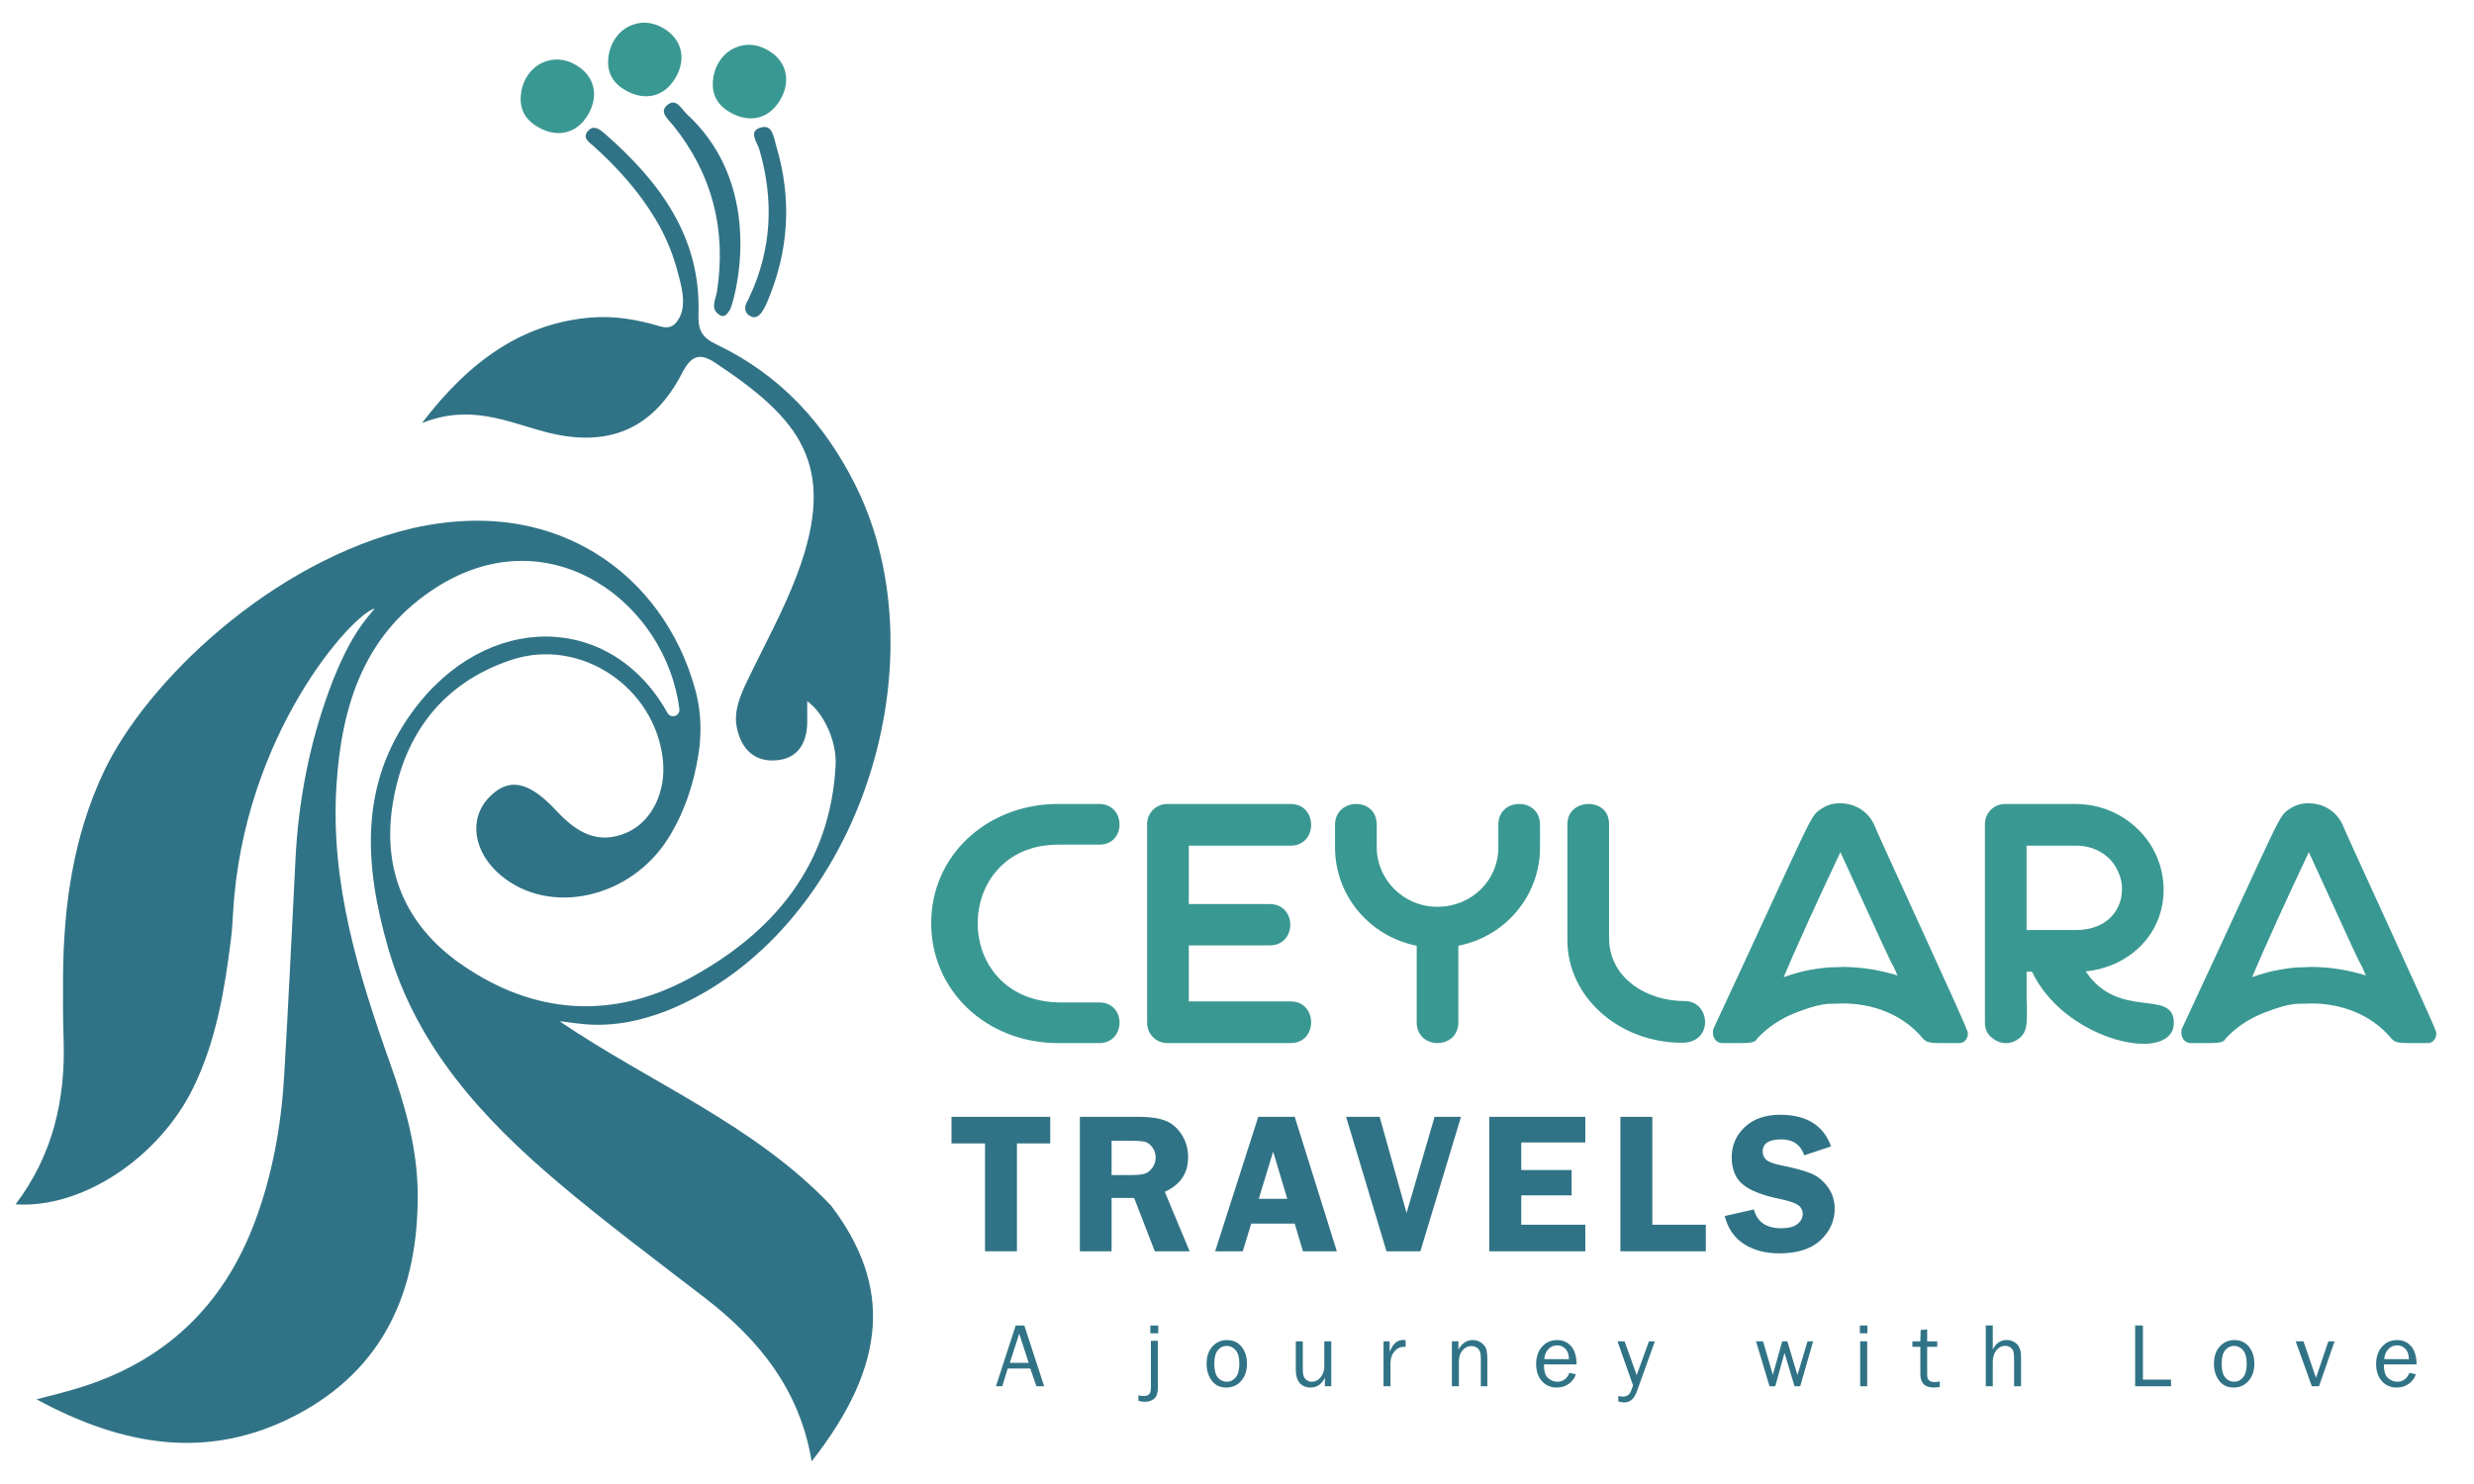 <svg xmlns="http://www.w3.org/2000/svg" xmlns:xlink="http://www.w3.org/1999/xlink" id="Layer_1" x="0px" y="0px" viewBox="0 0 1000 600" style="enable-background:new 0 0 1000 600;" xml:space="preserve"><style type="text/css">	.st0{fill:#317386;}	.st1{fill:#3A9892;}</style><g>	<g>		<g>			<g>				<path class="st0" d="M244.37,53.96c22.13,19.35,38.97,41.69,37.96,72.87c-0.22,6.76,1.36,9.63,7.43,12.52     c25.52,12.16,43.64,31.89,56.15,57.08c35.88,72.27,0.33,181.42-76.35,212.23c-23.58,9.16-37.07,4.55-43.31,4.29     c36.79,24.95,78.6,41.73,109.66,74.49c24.5,32.23,22.96,64.13-7.83,103.39c-4.79-28.86-21.26-49.2-43.1-66.03     c-19.99-15.4-40.25-30.51-59.5-46.81c-30.58-25.89-57.21-55-68.64-94.86c-9.49-33.08-11.85-65.66,9.87-95.39     c29.87-40.87,80.24-40.23,102.97,0.3l0.14,0.24c1.39,2.42,5.11,1.19,4.78-1.58l0-0.03c-5.34-42.58-51.62-78.04-97.3-49.75     c-29.96,18.55-39.26,47.97-41.32,80.93c-2.45,39.34,8.9,76.03,21.81,112.38c6.07,17.08,10.97,34.43,11.06,52.65     c0.18,38.9-13.63,70.8-49.41,89.4c-34.99,18.19-69.36,12.61-104.67-6.52c4.24-1.09,6.46-1.64,8.67-2.24     c2.7-0.73,5.4-1.47,8.08-2.28c34.84-10.56,58.6-32.99,71.4-67c7.24-19.24,10.79-39.3,11.97-59.73     c1.68-29.09,3.1-58.2,4.56-87.31c1.07-21.35,4.88-42.5,11.72-62.74c8.98-26.58,17.02-34.37,20.32-38.44     c-8.76,1.97-53.21,50.77-57.28,123.1c-0.21,3.73-0.45,7.46-0.92,11.16c-2.57,20.38-5.94,40.52-15.07,59.31     c-13.76,28.33-44.93,49.15-71.92,47.33c15.1-19.94,20.24-42.48,19.41-66.73c-0.29-8.39-0.28-16.79-0.23-25.18     c0.2-28.63,4.04-56.49,16.38-82.78c17.05-36.34,67.87-85.34,125.1-98.72c32.84-7.3,56.96-0.12,73.7,10.12     c19.96,12.21,33.93,32.09,40.21,54.64c0.19,0.68,0.37,1.37,0.54,2.06c2.08,8.29,2.21,16.96,0.8,25.39     c-1.96,11.72-5.64,22.9-12.15,33.27c-15.2,24.22-47.81,31.52-67.62,14.93c-11.12-9.31-13.16-22.82-4.76-31.53     c7.87-8.16,15.94-6.73,27.29,5.47c7.98,8.57,16.67,13.97,28.6,8.67c9.94-4.41,15.75-16.52,14.38-29.28     c-3.15-29.41-33.39-49.85-61.5-40.37c-27.52,9.28-43.11,29.87-47.7,58.07c-4.37,26.91,5.27,49.26,27.48,64.78     c29.47,20.59,61.41,22.78,92.91,5.57c33.75-18.45,56.59-45.69,58.63-86.11c0.48-9.43-4.83-21.03-11.49-25.69     c0.01,3.66,0.04,6.01,0.02,8.35c-0.07,8.82-4,15.11-13.1,15.59c-9.32,0.5-14.1-5.86-15.49-14.02     c-1.04-6.08,1.53-12.28,4.18-17.82c6.9-14.4,14.71-28.47,20.32-43.36c16.85-44.77,0.45-63.23-33.04-85.52     c-6.09-4.05-9.65-3.29-13.46,4.1c-11.76,22.84-29.97,30.4-55.08,23.86c-15.5-4.04-30.43-11.52-50.08-3.61     c19.61-25.78,41.26-40.48,68.43-42.7c9.28-0.76,18.55,0.81,27.47,3.47c3.39,1.01,6.04,0.79,8.3-3.65     c2.85-5.61,0.54-13.39-1.32-20.02c-1.96-6.96-4.83-13.52-8.57-19.74c-6.67-11.08-15.18-20.56-24.75-29.18     c-1.92-1.73-5.2-3.64-2.11-6.65C240.16,50.49,242.59,52.41,244.37,53.96z"></path>			</g>			<g>				<path class="st0" d="M290.1,126.8c-2.89-2.41-0.75-5.94-0.28-8.98c3.81-24.96-1.87-47.41-17.76-67.17     c-1.92-2.39-5.64-5.27-2.55-8.01c3.8-3.38,5.72,1.28,8.31,3.68c33.04,30.62,18.36,77.23,17.26,78.89     C293.86,127.04,292.74,129.01,290.1,126.8z"></path>			</g>			<g>				<path class="st0" d="M302.57,127.36c-1.66-1.25-1.72-3.59-0.6-5.34c0.37-0.57,0.65-1.27,0.96-1.94     c9.06-19.37,9.93-39.23,4.01-59.64c-0.85-2.92-4.82-7.51,0.79-8.94c4.65-1.19,5.04,4.22,6,7.43c6.44,21.49,5.2,42.46-3.64,63.24     C307.47,128.34,305.15,129.29,302.57,127.36z"></path>			</g>			<g>				<path class="st1" d="M216,50.45c-4.98-3.43-6.18-8.32-5.27-13.55c0.86-4.92,3.89-9.38,8.41-11.49     c4.37-2.03,9.16-1.87,13.96,1.05c7.53,4.58,8.84,12.56,4.71,19.71C232.71,55.03,223.78,55.8,216,50.45z"></path>			</g>			<g>				<path class="st1" d="M251.34,35.57c-4.98-3.43-6.18-8.32-5.27-13.55c0.86-4.92,3.89-9.38,8.41-11.49     c4.37-2.03,9.16-1.87,13.96,1.05c7.53,4.58,8.84,12.56,4.71,19.71C268.05,40.15,259.12,40.92,251.34,35.57z"></path>			</g>			<g>				<path class="st1" d="M293.66,44.5c-4.98-3.43-6.18-8.32-5.27-13.55c0.86-4.92,3.89-9.38,8.41-11.49     c4.37-2.03,9.16-1.87,13.96,1.05c7.53,4.58,8.84,12.56,4.71,19.71C310.37,49.08,301.44,49.85,293.66,44.5z"></path>			</g>		</g>	</g>	<g>		<g>			<path class="st1" d="M426.25,325.06h18.09c10.77,0,11.05,16.44,0,16.44h-16.57c-43.23,0-44.06,63.81,1.24,63.81h15.33    c11.05,0,10.77,16.43,0,16.43h-16.57c-29.14,0-51.38-21.27-51.38-48.48S398.49,325.76,426.25,325.06z"></path>			<path class="st1" d="M471.82,325.06h49.86c11.05,0,11.05,16.85,0,16.85h-41.16v23.62h32.73c11.05,0,11.05,16.71,0,16.71h-32.73    v22.65h41.16c11.05,0,11.05,16.85,0,16.85h-49.86c-4.56,0-8.15-3.73-8.15-8.15v-80.38C463.67,328.66,467.26,325.06,471.82,325.06    z"></path>			<path class="st1" d="M548.19,325.06c4.28,0,8.29,2.76,8.29,8.42v9.12c0,12.84,10.63,24.03,24.58,24.03    c13.67,0,24.58-10.63,24.58-24.03v-9.12c0-5.66,4.14-8.42,8.42-8.42c4.28,0,8.42,2.76,8.42,8.42v9.12    c0,19.89-14.36,36.18-33.01,39.77v30.94c0,5.52-4.14,8.42-8.42,8.42s-8.42-2.9-8.42-8.42v-30.94    c-18.92-3.73-33.01-20.16-33.01-39.77v-9.12C539.63,327.97,543.91,325.06,548.19,325.06z"></path>			<path class="st1" d="M642.1,325.06c4.28,0,8.29,2.62,8.29,8.15v46.13c0,15.47,14.36,25.41,30.66,25.41    c10.36,0,11.74,16.85-1.1,16.85c-25.69,0-46.4-18.64-46.4-41.43v-46.96C633.54,327.83,637.82,325.06,642.1,325.06z"></path>			<path class="st1" d="M692.37,417.46c0-0.41,0-0.97,0.14-1.38c41.57-89.08,38.67-85.76,43.92-89.22c3.45-2.21,6.35-2.07,7.6-2.07    c4.14,0,10.22,1.93,13.4,8.42c0,0.69,37.43,81.62,37.43,82.86c0.41,0.69,0.55,1.38,0.55,1.93c0,1.24-0.83,3.73-3.45,3.73h-7.46    c-5.39,0-5.94-0.55-7.32-1.93c-8.29-9.94-20.58-14.09-32.32-14.09c-0.41,0-2.21,0.14-5.52,0.14c-3.31,0.14-7.87,1.38-13.81,3.73    c-5.94,2.35-11.05,5.8-15.19,10.22c-0.83,1.38-1.52,1.93-6.91,1.93h-7.18c-1.52,0-2.62-0.69-3.31-1.93    C692.51,418.98,692.37,418.29,692.37,417.46z M732.15,392.05c3.87-0.69,6.91-0.97,8.98-0.97c2.21,0,3.45-0.14,3.73-0.14    c7.32,0,15.05,1.24,22.1,3.45l-1.38-3.18c-2.07-3.73-2.35-4.42-21.68-46.68c-11.6,24.58-16.16,35.08-18.51,40.33    c-2.35,5.25-2.49,5.8-4.42,10.22C724.42,393.84,728.14,392.74,732.15,392.05z"></path>			<path class="st1" d="M802.31,413.32v-80.1c0-4.56,3.59-8.15,8.15-8.15h28.59c19.33,0,35.49,15.33,35.49,34.67    c0,17.95-13.81,31.21-31.49,33.01c13.4,20.03,35.63,6.63,35.63,20.85c0,5.66-5.11,8.42-12.29,8.42    c-13.95,0-36.18-10.36-45.02-29.14h-2.21c0,5.39,0,9.11,0,11.19c0.14,2.07,0.14,3.59,0.14,4.42c0,5.8-0.14,8.42-2.49,10.77    c-1.8,1.66-3.87,2.49-5.94,2.49c-2.21,0-4.14-0.83-5.94-2.35C803.13,417.87,802.31,415.94,802.31,413.32z M819.15,376.03h19.89    c13.12,0,18.64-8.7,18.64-16.16c0-0.55,0.41-4.14-2.35-9.12c-2.9-4.97-8.42-8.84-16.3-8.84h-19.89V376.03z"></path>			<path class="st1" d="M881.72,417.46c0-0.41,0-0.97,0.14-1.38c41.57-89.08,38.67-85.76,43.92-89.22c3.45-2.21,6.35-2.07,7.6-2.07    c4.14,0,10.22,1.93,13.4,8.42c0,0.69,37.43,81.62,37.43,82.86c0.41,0.69,0.55,1.38,0.55,1.93c0,1.24-0.83,3.73-3.45,3.73h-7.46    c-5.39,0-5.94-0.55-7.32-1.93c-8.29-9.94-20.58-14.09-32.32-14.09c-0.41,0-2.21,0.14-5.52,0.14c-3.31,0.14-7.87,1.38-13.81,3.73    c-5.94,2.35-11.05,5.8-15.19,10.22c-0.83,1.38-1.52,1.93-6.91,1.93h-7.18c-1.52,0-2.62-0.69-3.31-1.93    C881.85,418.98,881.72,418.29,881.72,417.46z M921.49,392.05c3.87-0.69,6.91-0.97,8.98-0.97c2.21,0,3.45-0.14,3.73-0.14    c7.32,0,15.05,1.24,22.1,3.45l-1.38-3.18c-2.07-3.73-2.35-4.42-21.68-46.68c-11.6,24.58-16.16,35.08-18.51,40.33    c-2.35,5.25-2.49,5.8-4.42,10.22C913.76,393.84,917.49,392.74,921.49,392.05z"></path>		</g>	</g>	<g>		<g>			<path class="st0" d="M422.06,560.49h-3.14l-2.47-7.18h-9.12l-2.2,7.18h-2.57l7.99-24.58h3.48L422.06,560.49z M415.79,551    l-3.81-11.81l-3.8,11.81H415.79z"></path>			<path class="st0" d="M468.03,542.11v18.94c0,2.14-0.51,3.62-1.52,4.46c-1.01,0.84-2.25,1.26-3.72,1.26    c-0.72,0-1.6-0.13-2.65-0.38v-2.23c0.78,0.18,1.47,0.27,2.07,0.27c1.07,0,1.83-0.25,2.3-0.76s0.69-1.39,0.69-2.64v-18.92H468.03z     M468.17,535.92v3.15h-3.2v-3.15H468.17z"></path>			<path class="st0" d="M495.65,561c-2.5,0-4.44-0.92-5.84-2.78c-1.4-1.85-2.1-4.14-2.1-6.88c0-2.9,0.79-5.21,2.36-6.94    c1.57-1.73,3.53-2.6,5.87-2.6c2.51,0,4.49,0.91,5.93,2.73s2.17,4.09,2.17,6.82c0,2.83-0.78,5.15-2.34,6.95    C500.14,560.1,498.12,561,495.65,561z M495.87,558.65c1.44,0,2.65-0.59,3.62-1.78c0.97-1.19,1.46-3.04,1.46-5.54    c0-2.52-0.51-4.35-1.53-5.48c-1.02-1.13-2.21-1.7-3.58-1.7c-1.4,0-2.59,0.57-3.56,1.72c-0.97,1.15-1.46,2.96-1.46,5.45    c0,2.63,0.49,4.51,1.46,5.64C493.24,558.09,494.44,558.65,495.87,558.65z"></path>			<path class="st0" d="M538.09,560.49h-2.56v-3.47c-1.29,2.65-3.22,3.98-5.79,3.98c-1.86,0-3.32-0.61-4.38-1.84    s-1.59-2.97-1.59-5.23v-11.62h2.83v11.61c0,1.8,0.38,3.04,1.13,3.72c0.75,0.68,1.58,1.02,2.48,1.02c0.91,0,1.74-0.26,2.48-0.77    c0.74-0.52,1.35-1.25,1.85-2.21s0.74-2,0.74-3.12v-10.25h2.83V560.49z"></path>			<path class="st0" d="M562.05,560.49h-2.83v-18.18h2.48v4.25c0.88-2,1.76-3.3,2.64-3.9c0.88-0.59,1.79-0.89,2.71-0.89    c0.29,0,0.66,0.02,1.12,0.07v2.7h-0.58c-1.56,0-2.86,0.58-3.89,1.75s-1.58,2.69-1.66,4.59V560.49z"></path>			<path class="st0" d="M601.2,560.49h-2.65v-11.68c0-1.68-0.37-2.86-1.1-3.55c-0.73-0.68-1.62-1.03-2.66-1.03    c-1.44,0-2.65,0.58-3.63,1.73c-0.98,1.15-1.47,2.67-1.47,4.55v9.97h-2.83v-18.18h2.63v3.35c1.48-2.57,3.39-3.85,5.74-3.85    c1.36,0,2.51,0.35,3.47,1.05c0.95,0.7,1.61,1.49,1.96,2.37c0.35,0.88,0.53,2.46,0.53,4.75V560.49z"></path>			<path class="st0" d="M634.35,555.07l2.63,0.54c-0.48,1.55-1.42,2.84-2.81,3.86s-3.03,1.53-4.92,1.53c-2.48,0-4.5-0.87-6.03-2.62    c-1.54-1.75-2.3-4.04-2.3-6.88c0-2.9,0.8-5.24,2.39-7.02c1.6-1.78,3.6-2.68,6.01-2.68c2.38,0,4.29,0.82,5.73,2.47    s2.19,4.1,2.22,7.38h-13.21c0,2.75,0.58,4.6,1.73,5.56c1.15,0.96,2.37,1.44,3.65,1.44C631.77,558.65,633.4,557.46,634.35,555.07z     M634.19,549.54c-0.02-1.02-0.19-1.93-0.5-2.72c-0.31-0.79-0.84-1.47-1.58-2.03c-0.74-0.56-1.64-0.84-2.68-0.84    c-1.4,0-2.6,0.5-3.57,1.51c-0.98,1.01-1.53,2.37-1.65,4.07H634.19z"></path>			<path class="st0" d="M668.91,542.31l-7.29,20.31c-1.06,2.93-2.75,4.39-5.06,4.39c-0.73,0-1.54-0.13-2.43-0.38v-2.21    c0.73,0.17,1.36,0.25,1.89,0.25c0.9,0,1.65-0.26,2.26-0.77c0.61-0.52,1.21-1.77,1.81-3.77l-6.29-17.81h2.87l4.88,13.67    l4.97-13.67H668.91z"></path>			<path class="st0" d="M732.88,542.31l-5.23,18.18h-2.29l-4.06-13.5l-3.73,13.5h-2.32l-5.46-18.18h2.84l3.96,13.56l3.78-13.56h2.07    l4.09,13.61l4.09-13.61H732.88z"></path>			<path class="st0" d="M754.81,535.92v3.15h-3.04v-3.15H754.81z M754.72,542.31v18.18h-2.83v-18.18H754.72z"></path>			<path class="st0" d="M784.08,558.56v2.23c-1,0.13-1.86,0.2-2.59,0.2c-3.52,0-5.28-1.84-5.28-5.51v-10.96h-3.22v-2.21h3.22    l0.13-4.57l2.63-0.25v4.83h4.07v2.21h-4.07v11.43c0,1.88,0.97,2.81,2.92,2.81C782.54,558.76,783.27,558.7,784.08,558.56z"></path>			<path class="st0" d="M816.93,560.49h-2.83v-11.04c0-1.3-0.08-2.27-0.24-2.92s-0.55-1.21-1.15-1.68c-0.61-0.47-1.31-0.71-2.1-0.71    c-1.45,0-2.67,0.59-3.65,1.78c-0.98,1.19-1.47,2.78-1.47,4.77v9.79h-2.83v-24.58h2.83v9.74c1.28-2.57,3.12-3.85,5.51-3.85    c1.07,0,2.02,0.21,2.85,0.63c0.83,0.42,1.47,0.97,1.92,1.66c0.44,0.68,0.75,1.36,0.91,2.03c0.16,0.67,0.24,1.78,0.24,3.34V560.49    z"></path>			<path class="st0" d="M877.54,557.79v2.7h-14.51v-24.58h3.15v21.88H877.54z"></path>			<path class="st0" d="M902.83,561c-2.5,0-4.44-0.92-5.84-2.78c-1.4-1.85-2.1-4.14-2.1-6.88c0-2.9,0.79-5.21,2.36-6.94    c1.57-1.73,3.53-2.6,5.87-2.6c2.51,0,4.49,0.91,5.93,2.73s2.17,4.09,2.17,6.82c0,2.83-0.78,5.15-2.34,6.95    C907.32,560.1,905.31,561,902.83,561z M903.05,558.65c1.44,0,2.65-0.59,3.62-1.78c0.97-1.19,1.46-3.04,1.46-5.54    c0-2.52-0.51-4.35-1.53-5.48c-1.02-1.13-2.21-1.7-3.58-1.7c-1.4,0-2.59,0.57-3.56,1.72c-0.97,1.15-1.46,2.96-1.46,5.45    c0,2.63,0.49,4.51,1.46,5.64C900.42,558.09,901.62,558.65,903.05,558.65z"></path>			<path class="st0" d="M943.65,542.31l-6.29,18.18h-2.91l-6.52-18.18h3.14l5.06,14.78l5-14.78H943.65z"></path>			<path class="st0" d="M973.87,555.07l2.63,0.54c-0.48,1.55-1.42,2.84-2.81,3.86s-3.03,1.53-4.92,1.53c-2.48,0-4.5-0.87-6.03-2.62    c-1.54-1.75-2.3-4.04-2.3-6.88c0-2.9,0.8-5.24,2.39-7.02c1.6-1.78,3.6-2.68,6.01-2.68c2.38,0,4.29,0.82,5.73,2.47    c1.45,1.64,2.19,4.1,2.22,7.38h-13.22c0,2.75,0.58,4.6,1.73,5.56c1.15,0.96,2.37,1.44,3.66,1.44    C971.29,558.65,972.92,557.46,973.87,555.07z M973.7,549.54c-0.02-1.02-0.19-1.93-0.5-2.72c-0.31-0.79-0.84-1.47-1.58-2.03    c-0.74-0.56-1.64-0.84-2.68-0.84c-1.4,0-2.6,0.5-3.57,1.51c-0.98,1.01-1.53,2.37-1.65,4.07H973.7z"></path>		</g>	</g>	<g>		<g>			<path class="st0" d="M424.51,451.55v10.75h-13.46v43.61h-12.9v-43.61H384.6v-10.75H424.51z"></path>			<path class="st0" d="M449.31,484.37v21.55h-12.83v-54.37h23.9c4.41,0,7.95,0.51,10.61,1.53c2.67,1.02,4.88,2.9,6.63,5.63    s2.63,5.77,2.63,9.11c0,6.53-3.15,11.21-9.44,14.05l10.04,24.04h-14.07l-8.35-21.55H449.31z M449.31,461.23v13.86h7.81    c2.55,0,4.4-0.18,5.56-0.54c1.16-0.36,2.18-1.15,3.09-2.39c0.9-1.23,1.35-2.65,1.35-4.24c0-1.51-0.45-2.87-1.35-4.06    c-0.9-1.19-1.89-1.93-2.95-2.21c-1.06-0.28-3.05-0.42-5.97-0.42H449.31z"></path>			<path class="st0" d="M523.34,451.55l17.02,54.37h-13.69l-3.35-11.19h-17.58l-3.41,11.19h-11.17l17.43-54.37H523.34z     M508.8,484.69h11.52l-5.71-19.08L508.8,484.69z"></path>			<path class="st0" d="M590.54,451.55l-16.42,54.37h-13.69l-16.33-54.37h13.56l10.88,38.87l11.33-38.87H590.54z"></path>			<path class="st0" d="M640.79,461.91h-25.89v11.15h20.35v10.24h-20.35v11.87h25.89v10.75h-38.83v-54.37h38.83V461.91z"></path>			<path class="st0" d="M667.87,495.17h21.63v10.75h-34.53v-54.37h12.9V495.17z"></path>			<path class="st0" d="M740.12,463.5l-10.83,3.62c-1.46-4.3-4.54-6.45-9.26-6.45c-5.03,0-7.55,1.63-7.55,4.9    c0,1.3,0.47,2.4,1.41,3.31c0.94,0.9,3.07,1.69,6.38,2.35c5.54,1.12,9.6,2.25,12.17,3.39c2.57,1.14,4.74,2.98,6.5,5.51    s2.65,5.37,2.65,8.5c0,4.91-1.89,9.16-5.67,12.74c-3.78,3.58-9.38,5.38-16.81,5.38c-5.57,0-10.31-1.27-14.23-3.8    c-3.91-2.54-6.49-6.3-7.74-11.29l11.79-2.67c1.32,5.07,5.01,7.61,11.05,7.61c2.92,0,5.09-0.56,6.52-1.69s2.15-2.48,2.15-4.04    c0-1.59-0.65-2.83-1.95-3.7c-1.3-0.88-3.8-1.7-7.52-2.47c-6.92-1.44-11.85-3.39-14.8-5.88c-2.94-2.48-4.42-6.11-4.42-10.89    c0-4.83,1.76-8.91,5.27-12.23c3.51-3.32,8.28-4.98,14.31-4.98C730.21,450.72,737.07,454.98,740.12,463.5z"></path>		</g>	</g></g></svg>
